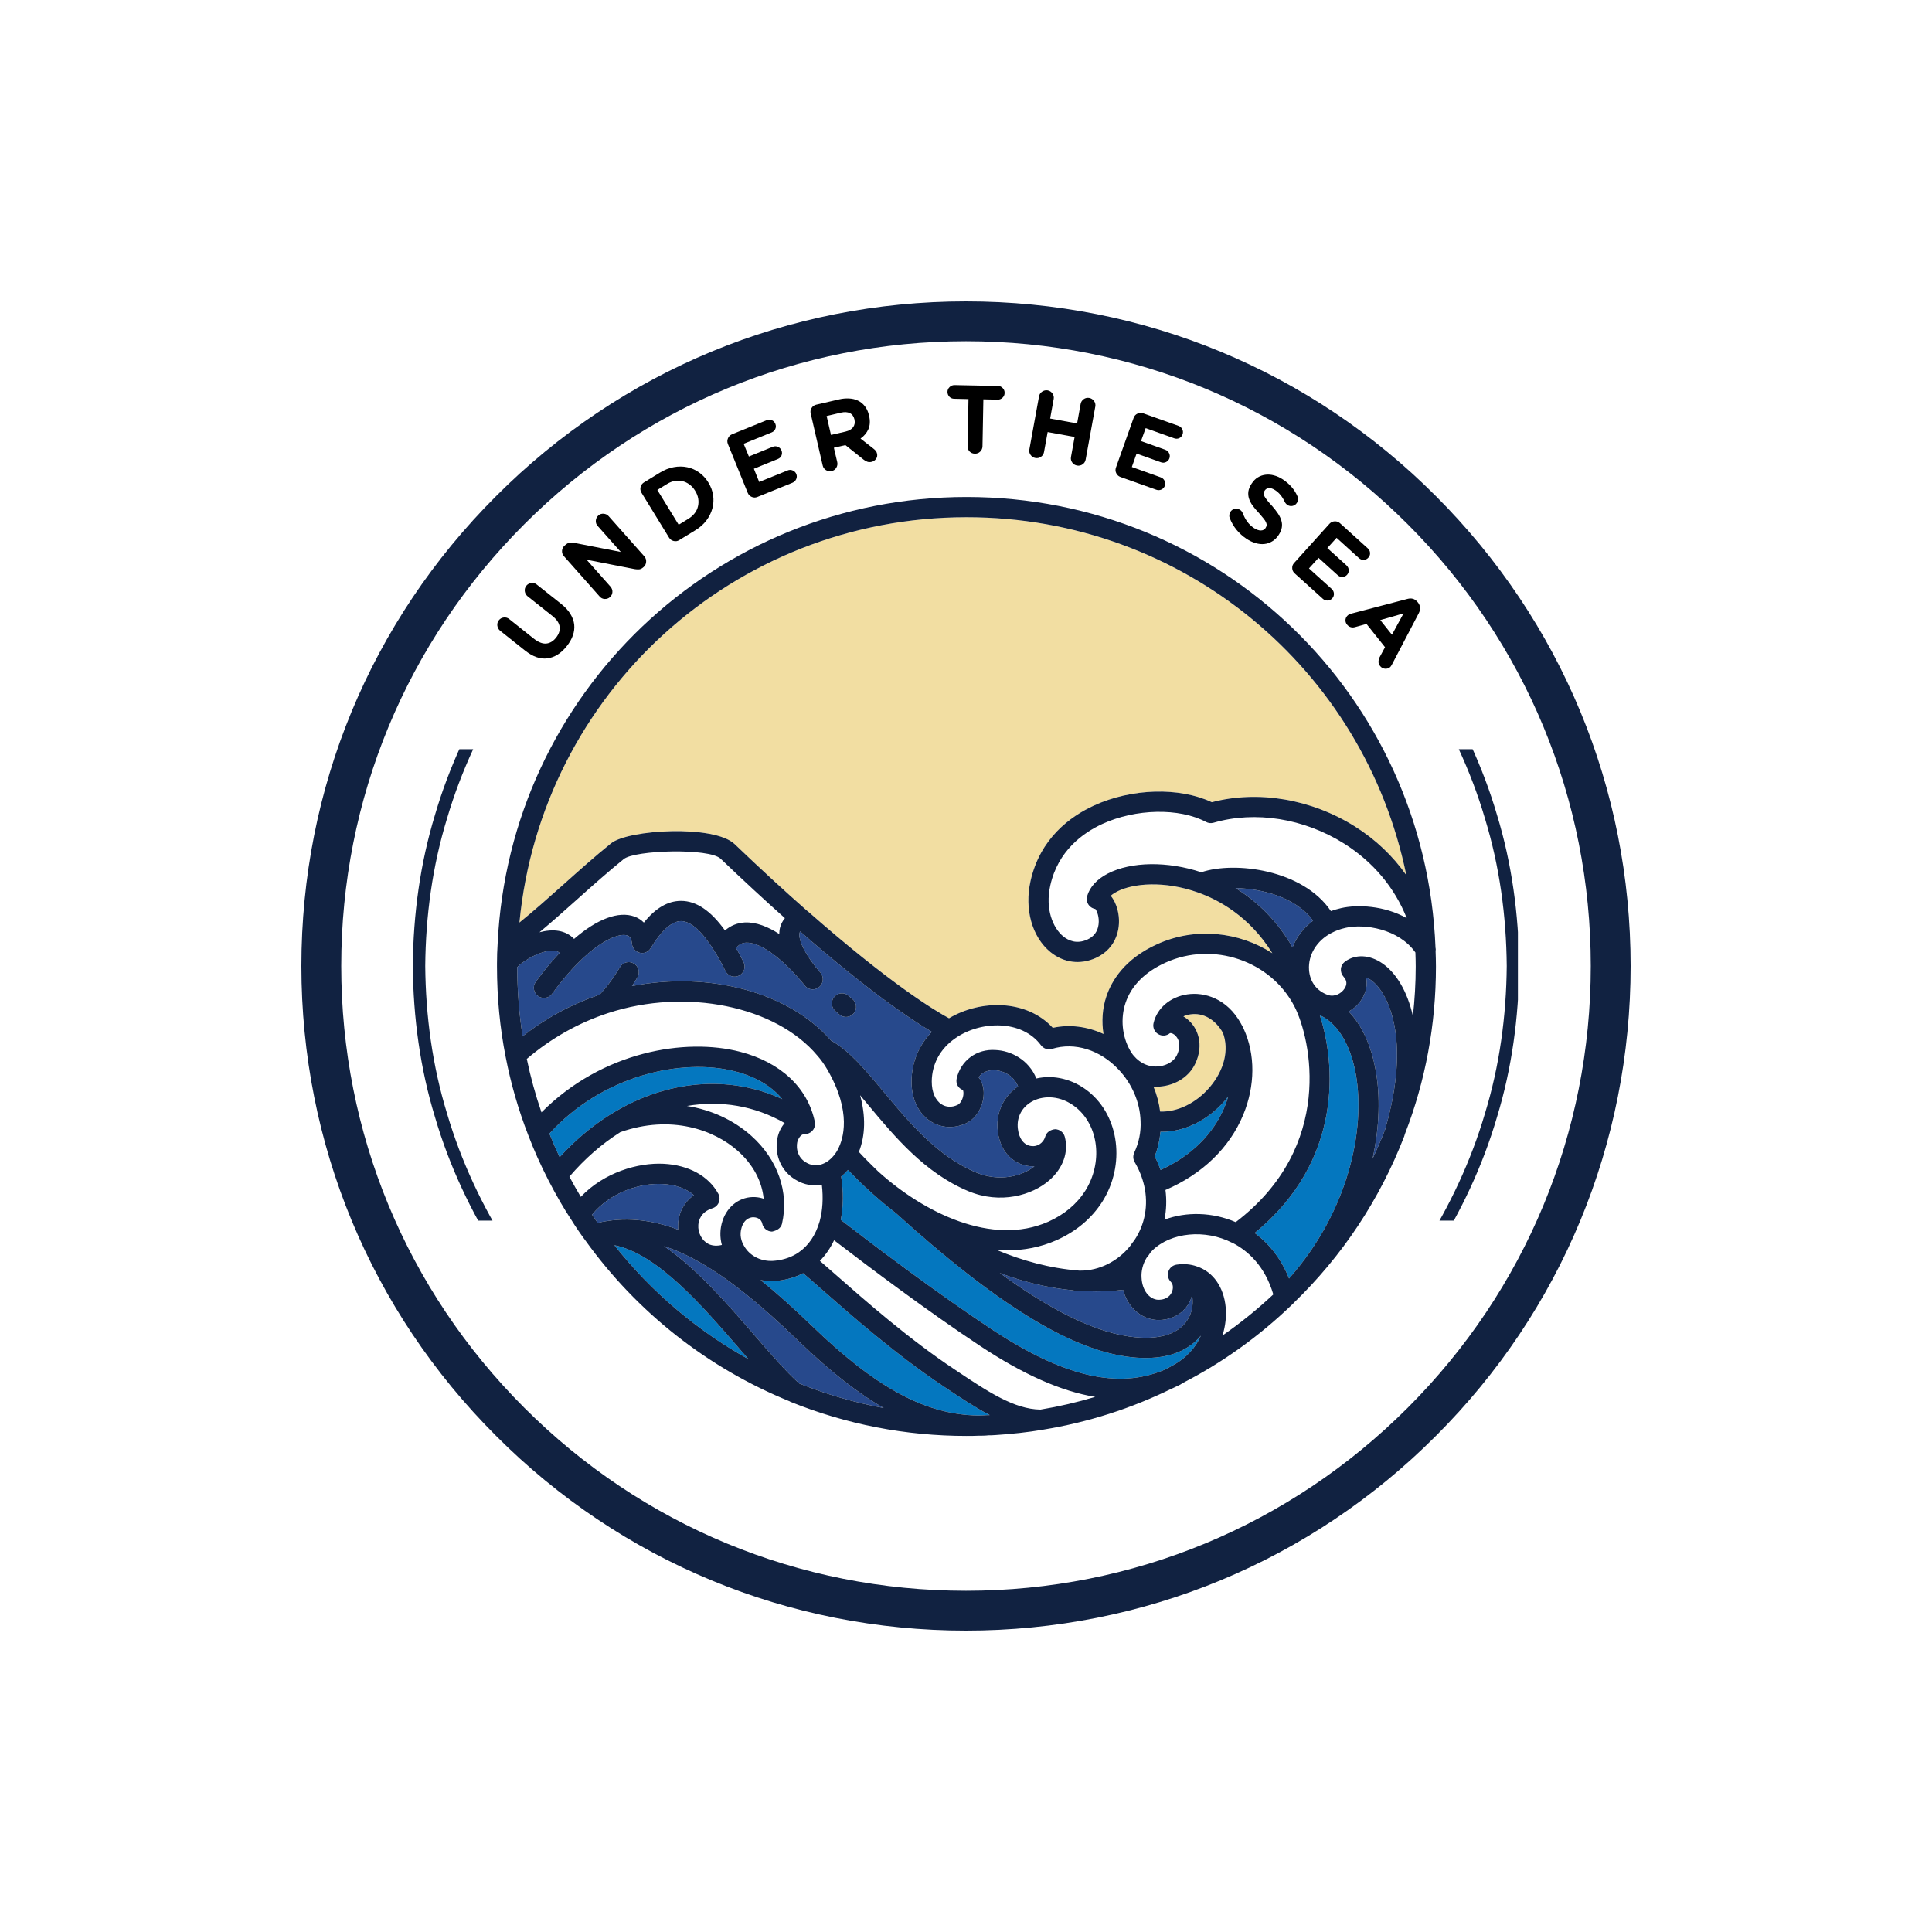 <svg xmlns="http://www.w3.org/2000/svg" xmlns:xlink="http://www.w3.org/1999/xlink" width="500" viewBox="0 0 375 375" height="500" preserveAspectRatio="xMidYMid meet"><defs><g></g><clipPath id="d3dcc223bd"><path d="M 58.5 58.5 L 316.5 58.5 L 316.5 316.5 L 58.5 316.5 Z M 58.5 58.5 " clip-rule="nonzero"></path></clipPath><clipPath id="47796700d6"><path d="M 187.5 316.5 C 153.059 316.5 120.629 303.094 96.293 278.707 C 71.906 254.371 58.5 221.941 58.5 187.5 C 58.5 153.059 71.906 120.629 96.293 96.293 C 120.629 71.906 153.059 58.5 187.5 58.5 C 221.941 58.5 254.371 71.906 278.707 96.293 C 303.094 120.68 316.5 153.059 316.5 187.5 C 316.5 221.941 303.094 254.371 278.707 278.707 C 254.371 303.094 221.941 316.5 187.5 316.5 Z M 187.5 66.234 C 155.121 66.234 124.648 78.867 101.758 101.758 C 78.867 124.648 66.234 155.121 66.234 187.5 C 66.234 219.879 78.867 250.352 101.758 273.242 C 124.648 296.133 155.121 308.766 187.5 308.766 C 219.879 308.766 250.352 296.133 273.242 273.242 C 296.133 250.352 308.766 219.879 308.766 187.5 C 308.766 155.121 296.133 124.648 273.242 101.758 C 250.352 78.867 219.879 66.234 187.5 66.234 Z M 187.5 66.234 " clip-rule="nonzero"></path></clipPath><clipPath id="66bed8e8c2"><path d="M 80.125 145.418 L 294.625 145.418 L 294.625 236.918 L 80.125 236.918 Z M 80.125 145.418 " clip-rule="nonzero"></path></clipPath><clipPath id="9be0fc3c63"><path d="M 96.465 96.465 L 278.715 96.465 L 278.715 278.715 L 96.465 278.715 Z M 96.465 96.465 " clip-rule="nonzero"></path></clipPath></defs><rect x="-37.5" width="450" fill="#ffffff" y="-37.5" height="450" fill-opacity="1"></rect><rect x="-37.5" width="450" fill="#ffffff" y="-37.5" height="450" fill-opacity="1"></rect><g clip-path="url(#d3dcc223bd)"><g clip-path="url(#47796700d6)"><path fill="#112241" d="M 58.5 58.5 L 316.5 58.5 L 316.5 316.5 L 58.5 316.5 Z M 58.5 58.5 " fill-opacity="1" fill-rule="nonzero"></path></g></g><g clip-path="url(#66bed8e8c2)"><path fill="#112241" d="M 288.227 216.129 C 285.504 225.395 281.348 234.191 276.191 242.289 C 271.934 248.879 267.09 255.074 261.648 260.707 C 260.945 261.477 260.16 262.168 259.41 262.895 C 258.652 263.605 257.914 264.344 257.137 265.039 L 254.777 267.09 L 253.602 268.117 L 252.375 269.09 L 249.934 271.043 C 249.105 271.676 248.25 272.273 247.414 272.891 C 245.758 274.16 243.996 275.277 242.27 276.449 C 242.02 276.617 241.758 276.793 241.484 276.977 C 241.203 277.145 240.914 277.32 240.605 277.504 C 240 277.867 239.344 278.258 238.645 278.676 C 237.266 279.543 235.637 280.355 233.875 281.293 C 233.434 281.523 232.988 281.77 232.52 281.996 C 232.047 282.215 231.57 282.438 231.078 282.664 C 230.102 283.117 229.086 283.586 228.039 284.07 C 225.895 284.906 223.656 285.914 221.219 286.695 C 211.586 290.188 199.562 292.348 187.5 292.398 C 175.434 292.348 163.414 290.188 153.781 286.695 C 151.34 285.914 149.102 284.906 146.957 284.07 C 145.91 283.586 144.898 283.117 143.918 282.664 C 143.43 282.438 142.949 282.215 142.477 281.996 C 142.008 281.773 141.566 281.523 141.121 281.293 C 139.363 280.359 137.73 279.543 136.352 278.676 C 135.652 278.258 135 277.867 134.391 277.504 C 134.086 277.32 133.793 277.145 133.512 276.977 C 133.238 276.793 132.977 276.617 132.73 276.449 C 126.176 272.156 120.02 267.277 114.422 261.797 C 108.52 255.898 103.355 249.293 98.809 242.289 C 93.648 234.191 89.492 225.395 86.77 216.129 C 83.934 206.891 82.621 197.195 82.539 187.5 C 82.621 177.801 83.934 168.105 86.77 158.867 C 89.492 149.602 93.648 140.809 98.805 132.707 C 103.062 126.117 107.906 119.922 113.348 114.289 C 114.051 113.52 114.836 112.828 115.586 112.102 C 116.344 111.391 117.082 110.652 117.859 109.957 L 120.219 107.906 L 121.398 106.879 L 122.621 105.906 L 125.062 103.953 C 125.891 103.32 126.746 102.723 127.582 102.105 C 129.238 100.836 131.004 99.719 132.727 98.547 C 132.977 98.379 133.238 98.203 133.512 98.02 C 133.793 97.852 134.086 97.676 134.391 97.492 C 134.996 97.129 135.652 96.738 136.352 96.32 C 137.73 95.453 139.359 94.641 141.121 93.703 C 141.566 93.477 142.008 93.227 142.477 93 C 142.949 92.781 143.43 92.559 143.918 92.332 C 144.895 91.879 145.91 91.41 146.957 90.926 C 149.102 90.09 151.34 89.082 153.777 88.301 C 163.414 84.809 175.434 82.648 187.5 82.598 C 199.562 82.648 211.586 84.809 221.215 88.301 C 223.656 89.082 225.895 90.09 228.039 90.926 C 229.086 91.41 230.098 91.879 231.078 92.332 C 231.566 92.559 232.047 92.781 232.52 93 C 232.988 93.223 233.43 93.477 233.875 93.703 C 235.633 94.637 237.266 95.453 238.645 96.32 C 239.344 96.738 239.996 97.129 240.605 97.492 C 240.91 97.676 241.203 97.852 241.484 98.02 C 241.758 98.203 242.02 98.379 242.266 98.547 C 248.82 102.84 254.977 107.719 260.574 113.199 C 266.477 119.098 271.641 125.703 276.188 132.707 C 281.348 140.805 285.504 149.602 288.227 158.867 C 291.062 168.105 292.375 177.801 292.457 187.5 C 292.375 197.195 291.062 206.891 288.227 216.129 Z M 294.871 187.426 L 294.867 187.418 C 294.781 177.52 293.449 167.613 290.562 158.164 C 287.789 148.691 283.543 139.699 278.246 131.438 L 275.699 127.609 C 275.699 127.609 274.961 126.582 273.859 125.039 C 272.797 123.461 271.172 121.52 269.617 119.523 C 267.941 117.629 266.34 115.672 264.988 114.336 C 263.676 112.965 262.801 112.055 262.801 112.055 C 262.801 112.055 262.582 111.828 262.184 111.445 C 261.785 111.062 261.219 110.512 260.535 109.855 C 259.207 108.5 257.273 106.867 255.383 105.191 C 254.41 104.383 253.41 103.609 252.484 102.867 C 252.023 102.5 251.574 102.141 251.148 101.805 C 250.707 101.484 250.293 101.188 249.906 100.91 C 248.371 99.797 247.344 99.059 247.344 99.059 C 247.344 99.059 247.121 98.879 246.758 98.645 C 246.402 98.406 245.926 98.086 245.449 97.766 C 244.496 97.129 243.539 96.488 243.539 96.488 C 243.285 96.316 243.02 96.137 242.742 95.949 C 242.453 95.773 242.156 95.594 241.844 95.406 C 241.223 95.031 240.551 94.629 239.84 94.203 C 238.43 93.312 236.762 92.477 234.961 91.516 C 234.508 91.281 234.051 91.023 233.574 90.797 C 233.094 90.57 232.602 90.34 232.102 90.109 C 231.102 89.645 230.062 89.164 228.992 88.668 C 226.797 87.805 224.508 86.777 222.008 85.973 C 212.152 82.391 199.844 80.172 187.5 80.125 C 175.152 80.172 162.844 82.391 152.984 85.973 C 150.488 86.777 148.199 87.805 146.004 88.668 C 144.934 89.164 143.898 89.645 142.895 90.109 C 142.395 90.344 141.902 90.57 141.422 90.797 C 140.941 91.023 140.488 91.281 140.035 91.516 C 138.234 92.477 136.566 93.312 135.156 94.203 C 134.445 94.629 133.773 95.031 133.152 95.406 C 132.84 95.594 132.543 95.777 132.254 95.949 C 131.977 96.137 131.711 96.316 131.453 96.488 C 131.453 96.488 130.5 97.129 129.547 97.766 C 129.07 98.086 128.594 98.406 128.238 98.645 C 127.875 98.879 127.652 99.059 127.652 99.059 C 127.652 99.059 126.629 99.797 125.09 100.91 C 124.703 101.188 124.289 101.484 123.848 101.805 C 123.422 102.141 122.977 102.5 122.512 102.867 C 121.586 103.609 120.586 104.383 119.617 105.191 C 117.723 106.867 115.793 108.5 114.461 109.855 C 113.777 110.512 113.211 111.062 112.812 111.445 C 112.414 111.828 112.195 112.055 112.195 112.055 C 112.195 112.055 111.32 112.965 110.008 114.336 C 108.656 115.672 107.055 117.629 105.379 119.523 C 103.824 121.52 102.199 123.461 101.137 125.039 C 100.031 126.582 99.297 127.609 99.297 127.609 L 96.75 131.438 C 91.453 139.699 87.207 148.691 84.434 158.164 C 81.547 167.613 80.215 177.52 80.129 187.418 L 80.125 187.426 L 80.125 187.57 L 80.129 187.578 C 80.215 197.477 81.547 207.387 84.434 216.832 C 87.207 226.305 91.453 235.301 96.75 243.559 L 99.297 247.387 C 99.297 247.387 100.035 248.414 101.137 249.961 C 102.199 251.535 103.824 253.477 105.379 255.473 C 107.055 257.367 108.656 259.324 110.008 260.66 C 111.32 262.027 112.195 262.941 112.195 262.941 C 112.195 262.941 112.414 263.168 112.812 263.551 C 113.211 263.934 113.777 264.484 114.461 265.141 C 115.793 266.496 117.723 268.129 119.617 269.805 C 120.586 270.613 121.586 271.387 122.512 272.129 C 122.977 272.496 123.422 272.855 123.848 273.191 C 124.289 273.512 124.703 273.809 125.09 274.086 C 126.629 275.199 127.652 275.938 127.652 275.938 C 127.652 275.938 127.875 276.117 128.238 276.352 C 128.594 276.59 129.07 276.91 129.547 277.23 C 130.5 277.867 131.457 278.508 131.457 278.508 C 131.711 278.68 131.977 278.859 132.254 279.047 C 132.543 279.223 132.84 279.402 133.152 279.59 C 133.773 279.965 134.445 280.367 135.156 280.793 C 136.566 281.684 138.234 282.52 140.035 283.48 C 140.488 283.715 140.945 283.973 141.422 284.199 C 141.902 284.426 142.395 284.656 142.895 284.887 C 143.898 285.352 144.934 285.832 146.004 286.328 C 148.199 287.191 150.488 288.219 152.988 289.023 C 162.844 292.605 175.152 294.82 187.5 294.871 C 199.844 294.82 212.152 292.605 222.012 289.023 C 224.508 288.219 226.797 287.191 228.992 286.328 C 230.062 285.832 231.102 285.352 232.102 284.887 C 232.602 284.652 233.094 284.426 233.574 284.199 C 234.055 283.973 234.508 283.715 234.961 283.48 C 236.762 282.52 238.43 281.684 239.84 280.793 C 240.551 280.367 241.223 279.965 241.844 279.59 C 242.156 279.402 242.453 279.219 242.742 279.047 C 243.02 278.859 243.285 278.68 243.543 278.508 C 243.543 278.508 244.496 277.867 245.449 277.23 C 245.926 276.91 246.402 276.59 246.758 276.352 C 247.121 276.117 247.344 275.938 247.344 275.938 C 247.344 275.938 248.371 275.199 249.906 274.086 C 250.293 273.809 250.707 273.512 251.148 273.191 C 251.574 272.855 252.023 272.496 252.484 272.129 C 253.41 271.387 254.41 270.613 255.383 269.805 C 257.273 268.129 259.207 266.496 260.535 265.141 C 261.219 264.484 261.785 263.934 262.184 263.551 C 262.582 263.168 262.801 262.941 262.801 262.941 C 262.801 262.941 263.676 262.027 264.988 260.66 C 266.34 259.324 267.941 257.367 269.617 255.473 C 271.172 253.477 272.797 251.535 273.859 249.961 C 274.965 248.414 275.699 247.387 275.699 247.387 L 278.246 243.559 C 283.543 235.301 287.789 226.305 290.562 216.832 C 293.449 207.383 294.781 197.477 294.867 187.578 L 294.871 187.57 L 294.871 187.426 " fill-opacity="1" fill-rule="nonzero"></path></g><path fill="#f2dea2" d="M 187.609 100.391 C 142.418 100.391 105.102 134.617 100.82 179.07 C 103.613 176.812 106.441 174.293 109.387 171.664 C 112.367 168.996 115.449 166.242 118.598 163.699 C 121.887 161.012 138.633 160.031 142.598 163.848 C 147.586 168.621 152.309 172.965 156.645 176.777 C 156.703 176.816 156.766 176.855 156.824 176.906 C 172.891 191.043 181.551 196.215 184.203 197.645 C 190.328 193.996 199.246 193.945 204.348 199.5 C 207.633 198.789 211.055 199.242 214.188 200.691 C 213.801 198.27 213.961 195.77 214.727 193.461 C 215.742 190.383 218.285 186.113 224.621 183.262 C 232.02 179.898 240.5 180.848 246.965 185.027 C 242.512 177.824 236.434 174.613 232.551 173.242 C 225.988 170.891 219.93 171.449 216.828 173.047 C 216.336 173.305 215.918 173.582 215.59 173.871 C 216.172 174.562 216.637 175.5 216.922 176.621 C 217.762 179.926 216.777 184.094 212.688 185.941 C 209.66 187.305 206.453 186.887 203.883 184.793 C 200.312 181.875 198.801 176.465 200.027 171 C 201.875 162.734 207.73 158.477 212.32 156.363 C 219.664 152.984 228.938 152.75 235.215 155.711 C 244.199 153.348 254.516 155.086 262.977 160.41 C 267.004 162.949 270.363 166.156 272.965 169.863 C 264.797 129.938 229.723 100.391 187.609 100.391 Z M 231.047 196.887 C 230.559 196.953 230.098 197.094 229.691 197.281 C 229.918 197.414 230.145 197.566 230.363 197.734 C 232.469 199.367 233.785 202.711 231.988 206.48 C 230.871 208.84 228.48 210.477 225.594 210.855 C 225.023 210.93 224.453 210.93 223.887 210.898 C 224.535 212.457 224.973 214.086 225.18 215.746 C 228.488 215.879 232.137 214.145 234.793 211.043 C 237.633 207.719 238.594 203.785 237.375 200.484 C 235.898 197.867 233.539 196.512 231.047 196.887 " fill-opacity="1" fill-rule="nonzero"></path><path fill="#ffffff" d="M 274.73 184.879 C 271.477 180.254 264.801 179.258 261.164 180.098 C 260.129 180.332 259.242 180.66 258.445 181.086 C 255.57 182.562 253.879 185.367 254.082 188.254 C 254.25 190.605 255.605 192.383 257.793 193.137 C 259.062 193.562 260.375 192.816 260.977 191.879 C 261.512 191.062 261.445 190.285 260.781 189.578 C 260.406 189.168 260.219 188.613 260.266 188.059 C 260.312 187.5 260.602 186.996 261.051 186.66 C 263.074 185.16 265.855 185.289 268.316 186.992 C 270.969 188.828 273.137 192.32 274.246 197.211 C 274.594 194.047 274.789 190.848 274.789 187.609 C 274.789 186.688 274.762 185.793 274.73 184.879 Z M 206.367 181.746 C 207.352 182.555 208.969 183.32 211.07 182.363 C 212.328 181.789 213.059 180.809 213.23 179.438 C 213.41 178.008 212.918 176.824 212.617 176.441 C 212.133 176.363 211.695 176.121 211.379 175.734 C 210.977 175.246 210.836 174.578 211.008 173.961 C 211.512 172.18 212.902 170.656 215.027 169.559 C 219.574 167.215 226.629 167.133 233.172 169.309 C 239.645 167.117 252.891 168.773 258.328 176.844 C 258.945 176.621 259.598 176.426 260.297 176.27 C 263.445 175.543 268.656 175.754 273.047 178.211 C 270.73 172.336 266.547 167.301 260.883 163.734 C 253.113 158.848 243.637 157.332 235.559 159.691 C 235.062 159.828 234.535 159.781 234.09 159.539 C 228.898 156.781 220.441 156.949 213.961 159.93 C 210.176 161.672 205.355 165.156 203.863 171.855 C 202.828 176.441 204.375 180.121 206.367 181.746 Z M 226.238 186.84 C 222.246 188.637 219.559 191.348 218.453 194.695 C 217.465 197.688 217.789 201.113 219.324 203.852 C 219.531 204.188 219.773 204.602 220.059 204.918 C 221.375 206.48 223.191 207.219 225.09 206.957 C 226.617 206.758 227.902 205.93 228.438 204.793 C 229.359 202.863 228.754 201.457 227.953 200.836 C 227.531 200.512 227.16 200.48 227.074 200.543 C 226.43 201.09 225.516 201.148 224.793 200.711 C 224.074 200.277 223.715 199.43 223.898 198.605 C 224.555 195.688 227.141 193.484 230.484 193 C 233.754 192.527 238.152 193.773 240.848 198.633 C 240.859 198.652 240.863 198.672 240.875 198.688 C 240.875 198.691 240.875 198.691 240.875 198.691 C 241.07 199.031 241.258 199.367 241.402 199.699 C 243.672 204.641 243.645 210.727 241.32 216.359 C 238.672 222.777 233.34 227.922 226.215 230.973 C 226.469 232.93 226.398 234.867 226.02 236.734 C 230.246 235.152 235.332 235.262 239.852 237.215 C 259.129 222.527 254.473 201.609 251.25 195.344 C 246.668 186.465 235.445 182.664 226.238 186.84 Z M 239.348 241.297 C 239.289 241.277 239.234 241.262 239.18 241.23 C 233.949 238.543 227.293 239.172 223.695 242.691 L 223.289 243.133 C 223.094 243.465 222.832 243.812 222.531 244.176 C 221.828 245.336 221.48 246.711 221.574 248.02 C 221.691 250.418 223.039 252.195 224.789 252.289 C 226.652 252.301 227.246 251.266 227.457 250.793 C 227.73 250.176 227.773 249.32 227.258 248.805 C 226.734 248.277 226.551 247.5 226.785 246.793 C 227.02 246.086 227.629 245.578 228.367 245.469 C 229.785 245.262 231.141 245.387 232.301 245.809 C 232.301 245.809 232.305 245.809 232.305 245.809 C 232.328 245.816 232.352 245.828 232.375 245.836 C 235.461 246.871 237.559 249.84 237.91 253.789 C 238.059 255.41 237.887 257.297 237.285 259.223 C 240.75 256.82 244.043 254.16 247.148 251.25 C 245.484 245.566 242.051 242.711 239.348 241.297 Z M 222.094 230.176 C 221.723 228.566 221.094 227.008 220.242 225.566 C 219.91 225 219.883 224.312 220.156 223.723 C 221.066 221.801 221.492 219.684 221.383 217.594 C 221.281 213.984 219.734 210.359 217.129 207.613 C 213.551 203.773 208.609 202.234 204.207 203.582 C 203.422 203.844 202.555 203.547 202.055 202.883 C 198.312 197.848 190.289 198.121 185.438 201.512 C 182.508 203.535 180.887 206.504 180.855 209.895 C 180.844 211.926 181.527 213.551 182.738 214.336 C 183.645 214.922 184.734 214.977 185.816 214.484 C 186.305 214.273 186.742 213.625 186.922 212.867 C 187.102 212.125 186.957 211.652 186.887 211.566 C 185.953 211.23 185.473 210.285 185.695 209.316 C 186.504 205.82 189.578 203.559 193.207 203.805 C 196.242 203.926 199.691 205.715 201.156 209.328 C 204.57 208.559 208.289 209.457 211.297 211.879 C 217.285 216.711 218.457 226.09 213.977 233.219 C 211.891 236.492 208.895 239.012 205.062 240.723 C 201.965 242.094 198.734 242.691 195.484 242.691 C 194.805 242.691 194.121 242.664 193.438 242.609 C 198.336 244.664 203.738 246.188 209.477 246.625 L 209.797 246.625 C 213.375 246.625 216.953 244.84 219.367 241.84 C 219.633 241.441 219.883 241.086 220.156 240.77 C 222.246 237.68 222.934 233.918 222.094 230.176 Z M 161.895 240.73 C 161.172 242.262 160.246 243.605 159.137 244.734 C 159.988 245.465 160.996 246.352 162.141 247.359 C 167.852 252.387 176.48 259.98 185.398 265.883 L 185.797 266.152 C 191.734 270.113 196.867 273.539 201.957 273.602 C 205.559 273.008 209.105 272.176 212.582 271.137 C 205.934 270.051 198.582 266.77 190.219 261.23 C 180.082 254.516 168.781 246.023 161.895 240.73 Z M 168.863 225.816 C 168.875 225.828 168.891 225.84 168.898 225.848 C 168.902 225.852 168.906 225.855 168.906 225.855 C 169.496 226.445 170.02 226.973 170.578 227.496 C 170.578 227.496 170.582 227.496 170.582 227.496 C 170.59 227.504 170.598 227.512 170.605 227.516 C 170.605 227.52 170.609 227.52 170.609 227.52 C 170.617 227.523 170.621 227.531 170.629 227.535 C 179.344 235.355 192.539 241.961 203.465 237.137 C 206.574 235.746 208.996 233.723 210.652 231.125 C 214.09 225.656 213.293 218.539 208.836 214.934 C 205.855 212.543 202.648 212.684 200.656 213.617 C 198.434 214.695 197.27 216.766 197.57 219.133 C 197.812 221.094 198.812 222.336 200.254 222.453 C 201.227 222.578 202.469 222 202.891 220.586 C 203.137 219.746 203.91 219.266 204.793 219.18 C 205.672 219.195 206.438 219.785 206.668 220.633 C 207.465 223.582 206.352 226.738 203.688 229.074 C 200.352 232.004 194.188 233.797 187.953 231.203 C 179.516 227.676 173.672 220.652 168.516 214.461 C 167.98 213.816 167.457 213.191 166.945 212.582 C 168.043 216.59 167.984 220.383 166.707 223.586 C 167.422 224.359 168.133 225.113 168.863 225.816 Z M 143.668 204.152 C 151.52 206.18 156.801 211.141 158.16 217.766 C 158.371 218.824 157.691 219.867 156.625 220.082 C 156.562 220.094 156.496 220.094 156.43 220.102 C 156.363 220.109 156.301 220.121 156.234 220.121 C 156.227 220.121 156.223 220.117 156.215 220.117 C 156.203 220.117 156.191 220.117 156.18 220.113 C 156.156 220.117 156.145 220.121 156.121 220.121 C 155.168 220.207 154.781 221.535 154.746 221.695 C 154.504 222.836 154.734 225.02 157.105 225.953 C 158.359 226.426 159.473 226.066 160.184 225.688 C 161.152 225.164 162.023 224.246 162.629 223.113 C 162.645 223.086 162.648 223.051 162.664 223.02 C 163.641 221.152 165.402 215.914 160.582 207.598 C 160.012 206.617 159.375 205.719 158.684 204.926 C 158.68 204.922 158.676 204.918 158.672 204.914 C 158.664 204.906 158.656 204.902 158.652 204.895 C 150.59 195.266 133.145 191.699 118.082 196.621 C 112.27 198.52 106.957 201.527 102.25 205.535 C 102.977 209.031 103.926 212.504 105.102 215.91 C 116.871 204.059 133.039 201.391 143.668 204.152 Z M 159.523 229.992 C 159.125 230.055 158.727 230.094 158.332 230.094 C 157.434 230.094 156.551 229.938 155.699 229.617 C 151.484 227.965 150.266 223.938 150.902 220.895 C 151.145 219.727 151.641 218.754 152.309 217.988 C 146.52 214.652 139.965 213.543 133.336 214.664 C 138.012 215.406 142.34 217.359 145.809 220.445 C 150.961 225.027 153.195 231.41 151.785 237.531 C 151.578 238.43 150.73 238.871 149.844 239.051 C 148.918 239.039 148.129 238.383 147.945 237.477 C 147.777 236.645 146.996 236.312 146.379 236.277 C 145.965 236.219 144.574 236.316 143.965 238.203 C 143.469 239.715 143.918 240.965 144.375 241.754 C 145.543 243.887 147.961 245.031 150.598 244.684 C 152.262 244.492 153.723 243.965 154.973 243.121 C 156.93 241.797 158.32 239.75 159.094 237.055 C 159.676 234.941 159.816 232.523 159.523 229.992 Z M 108.449 180.688 C 109.656 180.898 110.66 181.438 111.426 182.246 C 115.883 178.375 120.062 176.793 123.145 177.906 C 123.852 178.16 124.465 178.559 124.973 179.074 C 127.234 176.266 129.598 174.883 132.133 174.863 L 132.191 174.863 C 135.145 174.863 137.949 176.746 140.719 180.605 C 141.797 179.672 143.086 179.137 144.535 179.055 C 146.777 178.941 149.102 179.898 151.25 181.289 C 151.266 180.832 151.309 180.387 151.43 179.965 C 151.578 179.434 151.855 178.812 152.348 178.215 C 148.441 174.734 144.27 170.883 139.879 166.684 C 137.672 164.559 123.207 165.004 121.07 166.746 C 117.996 169.234 114.949 171.953 112 174.59 C 109.512 176.812 107.105 178.961 104.711 180.953 C 106.008 180.613 107.297 180.484 108.449 180.688 Z M 148.227 232.672 C 147.902 229.273 146.172 226.023 143.195 223.379 C 138.652 219.336 130.289 216.277 120.402 219.75 C 116.781 222.039 113.465 224.945 110.52 228.387 C 111.277 229.812 112.008 231.105 112.73 232.309 C 117.234 227.566 123.812 225.641 128.797 225.887 C 133.668 226.137 137.539 228.254 139.426 231.711 C 139.703 232.223 139.738 232.84 139.52 233.383 C 139.301 233.93 138.848 234.344 138.289 234.52 C 136.047 235.23 135.609 236.848 135.543 237.742 C 135.43 239.289 136.234 240.797 137.496 241.445 C 137.527 241.461 137.559 241.477 137.586 241.492 C 138.309 241.82 139.168 241.871 140.113 241.645 C 139.703 240.133 139.727 238.527 140.23 236.984 C 141.199 234.008 143.762 232.188 146.602 232.355 C 147.168 232.387 147.715 232.496 148.227 232.672 " fill-opacity="1" fill-rule="nonzero"></path><path fill="#27498c" d="M 266.082 190.219 C 265.871 190.074 265.543 189.867 265.16 189.723 C 265.457 191.145 265.164 192.652 264.266 194.023 C 263.629 195.008 262.766 195.789 261.785 196.328 C 264.336 198.98 266.145 202.895 267.02 207.762 C 267.914 212.672 267.789 218.613 266.426 224.887 C 267.297 223.035 268.117 221.148 268.859 219.223 C 268.871 219.168 268.879 219.117 268.895 219.066 C 274.012 201.344 269.289 192.445 266.082 190.219 Z M 239.809 172.383 C 243.559 174.68 247.664 178.281 250.879 183.883 C 251.66 181.867 253.031 180.07 254.859 178.715 C 251.594 174.18 244.984 172.469 239.809 172.383 Z M 231.051 252.375 C 229.961 254.871 227.496 256.305 224.594 256.211 C 221.414 256.035 218.871 253.684 217.984 250.359 C 216.215 250.566 214.484 250.668 212.785 250.668 C 211.758 250.668 210.738 250.629 209.719 250.559 L 209.363 250.559 C 209.359 250.559 209.352 250.555 209.348 250.555 C 209.305 250.555 209.258 250.555 209.219 250.555 C 209.211 250.555 209.211 250.551 209.207 250.551 C 208.926 250.547 208.621 250.531 208.355 250.48 C 208.324 250.477 208.305 250.461 208.273 250.453 C 203.242 249.973 198.469 248.75 194.059 247.086 C 202.438 253.215 211.32 258.289 219.148 259.41 C 225.043 260.273 229.211 258.91 230.84 255.562 C 231.512 254.195 231.621 252.684 231.379 251.406 C 231.293 251.734 231.191 252.055 231.051 252.375 Z M 200.785 226.387 C 200.504 226.402 200.219 226.391 199.926 226.363 C 197.395 226.152 194.246 224.258 193.672 219.617 C 193.23 216.082 194.715 212.852 197.598 210.867 C 196.836 208.871 194.812 207.797 193.051 207.727 C 192.449 207.676 190.836 207.766 189.965 209.121 C 190.551 209.863 190.895 210.848 190.934 211.98 C 191.008 214.211 189.824 217.02 187.414 218.074 C 185.125 219.109 182.629 218.949 180.594 217.629 C 178.242 216.098 176.902 213.262 176.93 209.859 C 176.961 206.176 178.352 202.867 180.863 200.273 C 177.012 198.02 168.824 192.598 155.312 180.797 C 155.246 180.895 155.223 180.98 155.207 181.039 C 154.949 181.941 155.594 184.207 158.254 187.617 C 158.531 187.922 158.895 188.363 159.262 188.805 C 159.949 189.645 159.836 190.895 159 191.582 C 158.633 191.887 158.188 192.039 157.746 192.039 C 157.188 192.039 156.633 191.797 156.25 191.328 L 156.227 191.301 C 155.895 190.898 155.57 190.5 155.238 190.133 C 155.234 190.129 155.23 190.125 155.227 190.117 C 155.227 190.117 155.223 190.113 155.223 190.109 C 151.277 185.562 147.289 182.812 144.758 182.973 C 144 183.02 143.398 183.359 142.879 184.016 C 143.379 184.895 143.867 185.801 144.332 186.75 C 144.809 187.727 144.406 188.898 143.43 189.375 C 142.465 189.848 141.277 189.445 140.805 188.469 C 140.094 187.016 139.34 185.656 138.555 184.426 C 136.238 180.734 134.039 178.789 132.188 178.789 L 132.168 178.789 C 130.395 178.805 128.367 180.617 126.301 184.031 C 125.863 184.762 125.02 185.133 124.176 184.93 C 123.352 184.73 122.738 184.031 122.664 183.184 C 122.551 181.867 121.98 181.664 121.793 181.59 C 120.309 181.047 116.719 182.41 112.379 186.727 C 110.66 188.406 108.91 190.477 107.172 192.883 C 106.785 193.414 106.184 193.695 105.578 193.695 C 105.176 193.695 104.777 193.578 104.426 193.324 C 103.547 192.691 103.348 191.461 103.984 190.582 C 105.523 188.461 107.07 186.586 108.609 184.973 C 108.379 184.723 108.102 184.613 107.77 184.555 C 105.664 184.199 101.879 186.164 100.395 187.734 C 100.402 192.297 100.758 196.781 101.441 201.129 C 105.965 197.594 110.973 194.887 116.383 193.059 C 118.605 190.73 120.305 187.766 120.32 187.738 C 120.855 186.793 122.055 186.465 122.996 187 C 123.941 187.539 124.27 188.734 123.734 189.676 C 123.703 189.742 123.309 190.418 122.668 191.391 C 137.594 188.473 153.09 192.543 161.316 201.977 C 164.812 203.883 167.934 207.621 171.535 211.945 C 176.402 217.793 181.918 224.426 189.465 227.582 C 193.938 229.441 198.297 228.344 200.785 226.387 Z M 165.758 196.625 C 165.371 197.125 164.789 197.387 164.207 197.387 C 163.781 197.387 163.363 197.254 163.004 196.977 C 162.375 196.488 162.027 196.141 162.027 196.141 C 161.273 195.371 161.277 194.129 162.043 193.363 C 162.809 192.609 164.043 192.609 164.797 193.355 C 164.84 193.391 165.051 193.598 165.406 193.871 C 166.262 194.535 166.422 195.77 165.758 196.625 Z M 135.75 244.965 C 133.387 243.621 131.105 242.594 128.895 241.879 C 135.25 246.23 141.211 253.113 146.418 259.133 C 149.582 262.793 152.566 266.234 155.129 268.531 C 160.457 270.668 165.938 272.254 171.531 273.297 C 166.332 270.305 160.891 266 154.867 260.176 C 147.352 252.922 141.273 248.086 135.75 244.965 Z M 131.621 237.461 C 131.789 235.184 132.891 233.258 134.676 231.977 C 133.246 230.707 131.133 229.938 128.602 229.816 C 124.25 229.586 118.523 231.375 114.918 235.762 C 115.273 236.305 115.633 236.836 116.004 237.355 C 121 236.18 126.16 236.613 131.629 238.676 C 131.602 238.273 131.598 237.871 131.621 237.461 " fill-opacity="1" fill-rule="nonzero"></path><path fill="#0477bf" d="M 263.16 208.457 C 262.133 202.77 259.617 198.629 256.266 197.094 C 256.23 197.082 256.199 197.07 256.172 197.055 C 259.211 206.316 260.805 225.223 243.527 239.324 C 246.48 241.488 248.758 244.512 250.203 248.16 C 261.793 235.07 265.086 219.098 263.16 208.457 Z M 225.527 219.684 C 225.434 219.684 225.34 219.668 225.246 219.668 C 225.105 221.293 224.738 222.914 224.121 224.457 C 224.57 225.309 224.945 226.188 225.27 227.09 C 231.137 224.422 235.512 220.141 237.691 214.859 C 237.965 214.191 238.191 213.516 238.391 212.836 C 238.191 213.094 237.992 213.348 237.777 213.594 C 234.477 217.453 229.887 219.684 225.527 219.684 Z M 222.379 263.586 C 221.223 263.59 219.961 263.5 218.586 263.301 C 207.289 261.68 193.129 252.871 174.027 235.586 C 173.965 235.535 173.922 235.5 173.871 235.453 C 171.902 233.938 169.961 232.285 167.934 230.395 C 167.926 230.387 167.918 230.379 167.91 230.371 C 167.344 229.844 166.809 229.312 166.277 228.781 C 166.203 228.719 166.137 228.648 166.066 228.574 C 165.574 228.094 165.082 227.594 164.598 227.082 C 164.184 227.547 163.746 227.984 163.266 228.355 C 163.73 231.297 163.707 234.164 163.191 236.773 C 169.879 241.934 181.789 250.934 192.391 257.953 C 206.301 267.18 216.953 269.699 225.918 265.914 C 225.941 265.902 226.066 265.84 226.18 265.793 C 226.531 265.617 226.887 265.438 227.242 265.242 C 227.324 265.188 227.414 265.145 227.504 265.094 C 227.516 265.09 227.52 265.09 227.527 265.082 C 230.398 263.547 232.145 261.406 233.098 259.242 C 231.426 261.277 228.242 263.586 222.379 263.586 Z M 183.223 269.152 C 174.09 263.105 164.988 255.094 159.543 250.309 C 158.074 249.012 156.84 247.926 155.891 247.129 C 154.426 247.891 152.816 248.379 151.074 248.582 C 150.598 248.645 150.129 248.672 149.664 248.672 C 148.973 248.672 148.297 248.586 147.637 248.461 C 150.711 250.941 154 253.883 157.598 257.355 C 170.062 269.406 179.703 274.609 189.836 274.746 L 189.848 274.746 C 190.523 274.738 191.152 274.707 191.738 274.672 L 191.738 274.68 C 191.879 274.676 192.004 274.672 192.117 274.672 C 189.305 273.211 186.5 271.34 183.617 269.418 Z M 151.84 213.344 C 149.809 210.84 146.695 208.988 142.688 207.953 C 132.453 205.312 116.965 208.668 106.637 220.035 C 107.238 221.547 107.902 223.074 108.625 224.605 C 111.59 221.355 114.875 218.578 118.438 216.34 C 118.461 216.324 118.484 216.316 118.508 216.305 C 118.512 216.305 118.512 216.301 118.516 216.301 C 118.531 216.293 118.543 216.285 118.559 216.277 C 118.566 216.273 118.57 216.266 118.574 216.262 C 118.582 216.254 118.594 216.254 118.602 216.25 C 129.379 209.539 141.605 208.594 151.84 213.344 Z M 119.25 241.695 C 126.43 250.758 135.27 258.262 145.285 263.816 C 144.68 263.125 144.07 262.426 143.453 261.707 C 136.27 253.406 127.602 243.367 119.25 241.695 " fill-opacity="1" fill-rule="nonzero"></path><g clip-path="url(#9be0fc3c63)"><path fill="#112140" d="M 278.715 187.609 C 278.715 186.594 278.684 185.602 278.648 184.59 C 278.664 184.5 278.68 184.41 278.68 184.312 C 278.68 184.195 278.656 184.074 278.633 183.961 C 276.691 134.895 236.711 96.465 187.609 96.465 C 138.875 96.465 98.891 134.559 96.59 183.156 C 96.504 184.422 96.465 185.723 96.465 186.98 L 96.465 187.609 C 96.465 193.621 97.035 199.52 98.148 205.141 C 99.137 210.277 100.609 215.387 102.52 220.305 C 103.609 223.18 104.922 226.113 106.422 229.035 C 106.426 229.043 106.43 229.051 106.434 229.059 C 107.992 232.07 109.402 234.516 110.855 236.707 C 111.707 238.09 112.648 239.473 113.602 240.746 C 123.668 254.746 137.398 265.555 153.297 272.008 L 153.297 272.004 C 153.312 272.008 153.332 272.02 153.348 272.027 L 153.336 272.055 C 164.25 276.473 175.785 278.715 187.609 278.715 C 188.395 278.715 189.133 278.715 189.809 278.676 C 190.527 278.676 191.289 278.668 191.809 278.598 C 191.84 278.598 191.871 278.598 191.898 278.594 C 192.281 278.594 192.691 278.59 193.078 278.551 L 193.078 278.555 C 196.488 278.336 199.547 277.992 202.418 277.508 C 202.438 277.504 202.453 277.5 202.477 277.496 C 202.488 277.492 202.5 277.492 202.512 277.488 C 211.184 276.074 219.578 273.391 227.461 269.516 C 227.574 269.473 227.801 269.387 227.906 269.32 C 227.91 269.316 227.91 269.316 227.914 269.316 L 228.887 268.855 C 229.043 268.773 229.293 268.652 229.566 268.445 C 237.254 264.496 244.363 259.406 250.703 253.309 L 250.695 253.305 C 250.852 253.191 251.008 253.062 251.043 252.965 C 260.566 243.762 267.809 232.844 272.574 220.523 L 272.57 220.52 C 272.621 220.395 272.66 220.262 272.688 220.121 C 276.68 209.832 278.715 198.898 278.715 187.609 Z M 230.363 197.734 C 230.145 197.566 229.918 197.414 229.691 197.281 C 230.098 197.094 230.559 196.953 231.047 196.887 C 233.539 196.512 235.898 197.867 237.375 200.484 C 238.594 203.785 237.633 207.719 234.793 211.043 C 232.137 214.145 228.488 215.879 225.18 215.746 C 224.973 214.086 224.535 212.457 223.887 210.898 C 224.453 210.93 225.023 210.93 225.594 210.855 C 228.48 210.477 230.871 208.84 231.988 206.48 C 233.785 202.711 232.469 199.367 230.363 197.734 Z M 225.246 219.668 C 225.34 219.668 225.434 219.684 225.527 219.684 C 229.887 219.684 234.477 217.453 237.777 213.594 C 237.992 213.348 238.191 213.094 238.391 212.836 C 238.191 213.516 237.965 214.191 237.691 214.859 C 235.512 220.141 231.137 224.422 225.27 227.09 C 224.945 226.188 224.57 225.309 224.121 224.457 C 224.738 222.914 225.105 221.293 225.246 219.668 Z M 226.215 230.973 C 233.34 227.922 238.672 222.777 241.32 216.359 C 243.645 210.727 243.672 204.641 241.402 199.699 C 241.258 199.367 241.07 199.031 240.875 198.691 C 240.875 198.691 240.875 198.691 240.875 198.688 C 240.863 198.672 240.859 198.652 240.848 198.633 C 238.152 193.773 233.754 192.527 230.484 193 C 227.141 193.484 224.555 195.688 223.898 198.605 C 223.715 199.43 224.074 200.277 224.793 200.711 C 225.516 201.148 226.43 201.09 227.074 200.543 C 227.16 200.48 227.531 200.512 227.953 200.836 C 228.754 201.457 229.359 202.863 228.438 204.793 C 227.902 205.93 226.617 206.758 225.09 206.957 C 223.191 207.219 221.375 206.48 220.059 204.918 C 219.773 204.602 219.531 204.188 219.324 203.852 C 217.789 201.113 217.465 197.688 218.453 194.695 C 219.559 191.348 222.246 188.637 226.238 186.84 C 235.445 182.664 246.668 186.465 251.25 195.344 C 254.473 201.609 259.129 222.527 239.852 237.215 C 235.332 235.262 230.246 235.152 226.02 236.734 C 226.398 234.867 226.469 232.93 226.215 230.973 Z M 220.156 240.77 C 219.883 241.086 219.633 241.441 219.367 241.84 C 216.953 244.84 213.375 246.625 209.797 246.625 L 209.477 246.625 C 203.738 246.188 198.336 244.664 193.438 242.609 C 194.121 242.664 194.805 242.691 195.484 242.691 C 198.734 242.691 201.965 242.094 205.062 240.723 C 208.895 239.012 211.891 236.492 213.977 233.219 C 218.457 226.09 217.285 216.711 211.297 211.879 C 208.289 209.457 204.57 208.559 201.156 209.328 C 199.691 205.715 196.242 203.926 193.207 203.805 C 189.578 203.559 186.504 205.82 185.695 209.316 C 185.473 210.285 185.953 211.23 186.887 211.566 C 186.957 211.652 187.102 212.125 186.922 212.867 C 186.742 213.625 186.305 214.273 185.816 214.484 C 184.734 214.977 183.645 214.922 182.738 214.336 C 181.527 213.551 180.844 211.926 180.855 209.895 C 180.887 206.504 182.508 203.535 185.438 201.512 C 190.289 198.121 198.312 197.848 202.055 202.883 C 202.555 203.547 203.422 203.844 204.207 203.582 C 208.609 202.234 213.551 203.773 217.129 207.613 C 219.734 210.359 221.281 213.984 221.383 217.594 C 221.492 219.684 221.066 221.801 220.156 223.723 C 219.883 224.312 219.91 225 220.242 225.566 C 221.094 227.008 221.723 228.566 222.094 230.176 C 222.934 233.918 222.246 237.68 220.156 240.77 Z M 224.594 256.211 C 227.496 256.305 229.961 254.871 231.051 252.375 C 231.191 252.055 231.293 251.734 231.379 251.406 C 231.621 252.684 231.512 254.195 230.84 255.562 C 229.211 258.91 225.043 260.273 219.148 259.41 C 211.32 258.289 202.438 253.215 194.059 247.086 C 198.469 248.75 203.242 249.973 208.273 250.453 C 208.305 250.461 208.324 250.477 208.355 250.48 C 208.621 250.531 208.926 250.547 209.207 250.551 C 209.211 250.551 209.211 250.555 209.219 250.555 C 209.258 250.555 209.305 250.555 209.348 250.555 C 209.352 250.555 209.359 250.559 209.363 250.559 L 209.719 250.559 C 210.738 250.629 211.758 250.668 212.785 250.668 C 214.484 250.668 216.215 250.566 217.984 250.359 C 218.871 253.684 221.414 256.035 224.594 256.211 Z M 166.945 212.582 C 167.457 213.191 167.98 213.816 168.516 214.461 C 173.672 220.652 179.516 227.676 187.953 231.203 C 194.188 233.797 200.352 232.004 203.688 229.074 C 206.352 226.738 207.465 223.582 206.668 220.633 C 206.438 219.785 205.672 219.195 204.793 219.18 C 203.91 219.266 203.137 219.746 202.891 220.586 C 202.469 222 201.227 222.578 200.254 222.453 C 198.812 222.336 197.812 221.094 197.57 219.133 C 197.27 216.766 198.434 214.695 200.656 213.617 C 202.648 212.684 205.855 212.543 208.836 214.934 C 213.293 218.539 214.09 225.656 210.652 231.125 C 208.996 233.723 206.574 235.746 203.465 237.137 C 192.539 241.961 179.344 235.355 170.629 227.535 C 170.621 227.531 170.617 227.523 170.609 227.52 C 170.609 227.52 170.605 227.52 170.605 227.516 C 170.598 227.512 170.59 227.504 170.582 227.496 C 170.582 227.496 170.578 227.496 170.578 227.496 C 170.02 226.973 169.496 226.445 168.906 225.855 C 168.906 225.855 168.902 225.852 168.898 225.848 C 168.891 225.84 168.875 225.828 168.863 225.816 C 168.133 225.113 167.422 224.359 166.707 223.586 C 167.984 220.383 168.043 216.59 166.945 212.582 Z M 250.879 183.883 C 247.664 178.281 243.559 174.68 239.809 172.383 C 244.984 172.469 251.594 174.18 254.859 178.715 C 253.031 180.07 251.66 181.867 250.879 183.883 Z M 233.172 169.309 C 226.629 167.133 219.574 167.215 215.027 169.559 C 212.902 170.656 211.512 172.18 211.008 173.961 C 210.836 174.578 210.977 175.246 211.379 175.734 C 211.695 176.121 212.133 176.363 212.617 176.441 C 212.918 176.824 213.41 178.008 213.23 179.438 C 213.059 180.809 212.328 181.789 211.07 182.363 C 208.969 183.32 207.352 182.555 206.367 181.746 C 204.375 180.121 202.828 176.441 203.863 171.855 C 205.355 165.156 210.176 161.672 213.961 159.93 C 220.441 156.949 228.898 156.781 234.09 159.539 C 234.535 159.781 235.062 159.828 235.559 159.691 C 243.637 157.332 253.113 158.848 260.883 163.734 C 266.547 167.301 270.73 172.336 273.047 178.211 C 268.656 175.754 263.445 175.543 260.297 176.27 C 259.598 176.426 258.945 176.621 258.328 176.844 C 252.891 168.773 239.645 167.117 233.172 169.309 Z M 187.609 100.391 C 229.723 100.391 264.797 129.938 272.965 169.863 C 270.363 166.156 267.004 162.949 262.977 160.41 C 254.516 155.086 244.199 153.348 235.215 155.711 C 228.938 152.75 219.664 152.984 212.32 156.363 C 207.73 158.477 201.875 162.734 200.027 171 C 198.801 176.465 200.312 181.875 203.883 184.793 C 206.453 186.887 209.66 187.305 212.688 185.941 C 216.777 184.094 217.762 179.926 216.922 176.621 C 216.637 175.5 216.172 174.562 215.59 173.871 C 215.918 173.582 216.336 173.305 216.828 173.047 C 219.93 171.449 225.988 170.891 232.551 173.242 C 236.434 174.613 242.512 177.824 246.965 185.027 C 240.5 180.848 232.02 179.898 224.621 183.262 C 218.285 186.113 215.742 190.383 214.727 193.461 C 213.961 195.77 213.801 198.27 214.188 200.691 C 211.055 199.242 207.633 198.789 204.348 199.5 C 199.246 193.945 190.328 193.996 184.203 197.645 C 181.551 196.215 172.891 191.043 156.824 176.906 C 156.766 176.855 156.703 176.816 156.645 176.777 C 152.309 172.965 147.586 168.621 142.598 163.848 C 138.633 160.031 121.887 161.012 118.598 163.699 C 115.449 166.242 112.367 168.996 109.387 171.664 C 106.441 174.293 103.613 176.812 100.82 179.07 C 105.102 134.617 142.418 100.391 187.609 100.391 Z M 152.348 178.215 C 151.855 178.812 151.578 179.434 151.43 179.965 C 151.309 180.387 151.266 180.832 151.25 181.289 C 149.102 179.898 146.777 178.941 144.535 179.055 C 143.086 179.137 141.797 179.672 140.719 180.605 C 137.949 176.746 135.145 174.863 132.191 174.863 L 132.133 174.863 C 129.598 174.883 127.234 176.266 124.973 179.074 C 124.465 178.559 123.852 178.16 123.145 177.906 C 120.062 176.793 115.883 178.375 111.426 182.246 C 110.66 181.438 109.656 180.898 108.449 180.688 C 107.297 180.484 106.008 180.613 104.711 180.953 C 107.105 178.961 109.512 176.812 112 174.59 C 114.949 171.953 117.996 169.234 121.07 166.746 C 123.207 165.004 137.672 164.559 139.879 166.684 C 144.27 170.883 148.441 174.734 152.348 178.215 Z M 100.395 187.734 C 101.879 186.164 105.664 184.199 107.77 184.555 C 108.102 184.613 108.379 184.723 108.609 184.973 C 107.07 186.586 105.523 188.461 103.984 190.582 C 103.348 191.461 103.547 192.691 104.426 193.324 C 104.777 193.578 105.176 193.695 105.578 193.695 C 106.184 193.695 106.785 193.414 107.172 192.883 C 108.91 190.477 110.66 188.406 112.379 186.727 C 116.719 182.41 120.309 181.047 121.793 181.59 C 121.98 181.664 122.551 181.867 122.664 183.184 C 122.738 184.031 123.352 184.73 124.176 184.93 C 125.02 185.133 125.863 184.762 126.301 184.031 C 128.367 180.617 130.395 178.805 132.168 178.789 L 132.188 178.789 C 134.039 178.789 136.238 180.734 138.555 184.426 C 139.34 185.656 140.094 187.016 140.805 188.469 C 141.277 189.445 142.465 189.848 143.43 189.375 C 144.406 188.898 144.809 187.727 144.332 186.75 C 143.867 185.801 143.379 184.895 142.879 184.016 C 143.398 183.359 144 183.02 144.758 182.973 C 147.289 182.812 151.277 185.562 155.223 190.109 C 155.223 190.113 155.227 190.117 155.227 190.117 C 155.23 190.125 155.234 190.129 155.238 190.133 C 155.57 190.5 155.895 190.898 156.227 191.301 L 156.25 191.328 C 156.633 191.797 157.188 192.039 157.746 192.039 C 158.188 192.039 158.633 191.887 159 191.582 C 159.836 190.895 159.949 189.645 159.262 188.805 C 158.895 188.363 158.531 187.922 158.254 187.617 C 155.594 184.207 154.949 181.941 155.207 181.039 C 155.223 180.98 155.246 180.895 155.312 180.797 C 168.824 192.598 177.012 198.02 180.863 200.273 C 178.352 202.867 176.961 206.176 176.93 209.859 C 176.902 213.262 178.242 216.098 180.594 217.629 C 182.629 218.949 185.125 219.109 187.414 218.074 C 189.824 217.02 191.008 214.211 190.934 211.98 C 190.895 210.848 190.551 209.863 189.965 209.121 C 190.836 207.766 192.449 207.676 193.051 207.727 C 194.812 207.797 196.836 208.871 197.598 210.867 C 194.715 212.852 193.23 216.082 193.672 219.617 C 194.246 224.258 197.395 226.152 199.926 226.363 C 200.219 226.391 200.504 226.402 200.785 226.387 C 198.297 228.344 193.938 229.441 189.465 227.582 C 181.918 224.426 176.402 217.793 171.535 211.945 C 167.934 207.621 164.812 203.883 161.316 201.977 C 153.09 192.543 137.594 188.473 122.668 191.391 C 123.309 190.418 123.703 189.742 123.734 189.676 C 124.27 188.734 123.941 187.539 122.996 187 C 122.055 186.465 120.855 186.793 120.32 187.738 C 120.305 187.766 118.605 190.73 116.383 193.059 C 110.973 194.887 105.965 197.594 101.441 201.129 C 100.758 196.781 100.402 192.297 100.395 187.734 Z M 105.102 215.91 C 103.926 212.504 102.977 209.031 102.25 205.535 C 106.957 201.527 112.27 198.52 118.082 196.621 C 133.145 191.699 150.59 195.266 158.652 204.895 C 158.656 204.902 158.664 204.906 158.672 204.914 C 158.676 204.918 158.68 204.922 158.684 204.926 C 159.375 205.719 160.012 206.617 160.582 207.598 C 165.402 215.914 163.641 221.152 162.664 223.02 C 162.648 223.051 162.645 223.086 162.629 223.113 C 162.023 224.246 161.152 225.164 160.184 225.688 C 159.473 226.066 158.359 226.426 157.105 225.953 C 154.734 225.02 154.504 222.836 154.746 221.695 C 154.781 221.535 155.168 220.207 156.121 220.121 C 156.145 220.121 156.156 220.117 156.18 220.113 C 156.191 220.117 156.203 220.117 156.215 220.117 C 156.223 220.117 156.227 220.121 156.234 220.121 C 156.301 220.121 156.363 220.109 156.43 220.102 C 156.496 220.094 156.562 220.094 156.625 220.082 C 157.691 219.867 158.371 218.824 158.16 217.766 C 156.801 211.141 151.52 206.18 143.668 204.152 C 133.039 201.391 116.871 204.059 105.102 215.91 Z M 145.809 220.445 C 142.34 217.359 138.012 215.406 133.336 214.664 C 139.965 213.543 146.52 214.652 152.309 217.988 C 151.641 218.754 151.145 219.727 150.902 220.895 C 150.266 223.938 151.484 227.965 155.699 229.617 C 156.551 229.938 157.434 230.094 158.332 230.094 C 158.727 230.094 159.125 230.055 159.523 229.992 C 159.816 232.523 159.676 234.941 159.094 237.055 C 158.32 239.75 156.93 241.797 154.973 243.121 C 153.723 243.965 152.262 244.492 150.598 244.684 C 147.961 245.031 145.543 243.887 144.375 241.754 C 143.918 240.965 143.469 239.715 143.965 238.203 C 144.574 236.316 145.965 236.219 146.379 236.277 C 146.996 236.312 147.777 236.645 147.945 237.477 C 148.129 238.383 148.918 239.039 149.844 239.051 C 150.73 238.871 151.578 238.43 151.785 237.531 C 153.195 231.41 150.961 225.027 145.809 220.445 Z M 106.637 220.035 C 116.965 208.668 132.453 205.312 142.688 207.953 C 146.695 208.988 149.809 210.84 151.84 213.344 C 141.605 208.594 129.379 209.539 118.602 216.25 C 118.594 216.254 118.582 216.254 118.574 216.262 C 118.57 216.266 118.566 216.273 118.559 216.277 C 118.543 216.285 118.531 216.293 118.516 216.301 C 118.512 216.301 118.512 216.305 118.508 216.305 C 118.484 216.316 118.461 216.324 118.438 216.34 C 114.875 218.578 111.59 221.355 108.625 224.605 C 107.902 223.074 107.238 221.547 106.637 220.035 Z M 112.73 232.309 C 112.008 231.105 111.277 229.812 110.52 228.387 C 113.465 224.945 116.781 222.039 120.402 219.75 C 130.289 216.277 138.652 219.336 143.195 223.379 C 146.172 226.023 147.902 229.273 148.227 232.672 C 147.715 232.496 147.168 232.387 146.602 232.355 C 143.762 232.188 141.199 234.008 140.23 236.984 C 139.727 238.527 139.703 240.133 140.113 241.645 C 139.168 241.871 138.309 241.82 137.586 241.492 C 137.559 241.477 137.527 241.461 137.496 241.445 C 136.234 240.797 135.43 239.289 135.543 237.742 C 135.609 236.848 136.047 235.23 138.289 234.52 C 138.848 234.344 139.301 233.93 139.52 233.383 C 139.738 232.84 139.703 232.223 139.426 231.711 C 137.539 228.254 133.668 226.137 128.797 225.887 C 123.812 225.641 117.234 227.566 112.73 232.309 Z M 114.918 235.762 C 118.523 231.375 124.25 229.586 128.602 229.816 C 131.133 229.938 133.246 230.707 134.676 231.977 C 132.891 233.258 131.789 235.184 131.621 237.461 C 131.598 237.871 131.602 238.273 131.629 238.676 C 126.16 236.613 121 236.18 116.004 237.355 C 115.633 236.836 115.273 236.305 114.918 235.762 Z M 119.25 241.695 C 127.602 243.367 136.27 253.406 143.453 261.707 C 144.07 262.426 144.68 263.125 145.285 263.816 C 135.27 258.262 126.43 250.758 119.25 241.695 Z M 155.129 268.531 C 152.566 266.234 149.582 262.793 146.418 259.133 C 141.211 253.113 135.25 246.23 128.895 241.879 C 131.105 242.594 133.387 243.621 135.75 244.965 C 141.273 248.086 147.352 252.922 154.867 260.176 C 160.891 266 166.332 270.305 171.531 273.297 C 165.938 272.254 160.457 270.668 155.129 268.531 Z M 191.738 274.68 L 191.738 274.672 C 191.152 274.707 190.523 274.738 189.848 274.746 L 189.836 274.746 C 179.703 274.609 170.062 269.406 157.598 257.355 C 154 253.883 150.711 250.941 147.637 248.461 C 148.297 248.586 148.973 248.672 149.664 248.672 C 150.129 248.672 150.598 248.645 151.074 248.582 C 152.816 248.379 154.426 247.891 155.891 247.129 C 156.84 247.926 158.074 249.012 159.543 250.309 C 164.988 255.094 174.09 263.105 183.223 269.152 L 183.617 269.418 C 186.5 271.34 189.305 273.211 192.117 274.672 C 192.004 274.672 191.879 274.676 191.738 274.68 Z M 201.957 273.602 C 196.867 273.539 191.734 270.113 185.797 266.152 L 185.398 265.883 C 176.48 259.98 167.852 252.387 162.141 247.359 C 160.996 246.352 159.988 245.465 159.137 244.734 C 160.246 243.605 161.172 242.262 161.895 240.73 C 168.781 246.023 180.082 254.516 190.219 261.23 C 198.582 266.77 205.934 270.051 212.582 271.137 C 209.105 272.176 205.559 273.008 201.957 273.602 Z M 227.527 265.082 C 227.52 265.09 227.516 265.09 227.504 265.094 C 227.488 265.102 227.473 265.113 227.457 265.121 C 227.387 265.164 227.312 265.199 227.242 265.242 C 226.887 265.438 226.531 265.617 226.18 265.793 C 226.066 265.84 225.941 265.902 225.918 265.914 C 216.953 269.699 206.301 267.18 192.391 257.953 C 181.789 250.934 169.879 241.934 163.191 236.773 C 163.707 234.164 163.73 231.297 163.266 228.355 C 163.746 227.984 164.184 227.547 164.598 227.082 C 165.082 227.594 165.574 228.094 166.066 228.574 C 166.137 228.648 166.203 228.719 166.277 228.781 C 166.809 229.312 167.344 229.844 167.91 230.371 C 167.918 230.379 167.926 230.387 167.934 230.395 C 169.961 232.285 171.902 233.938 173.871 235.453 C 173.922 235.5 173.965 235.535 174.027 235.586 C 193.129 252.871 207.289 261.68 218.586 263.301 C 219.961 263.5 221.223 263.59 222.379 263.586 C 228.242 263.586 231.426 261.277 233.098 259.242 C 232.145 261.406 230.398 263.547 227.527 265.082 Z M 237.285 259.223 C 237.887 257.297 238.059 255.41 237.91 253.789 C 237.559 249.84 235.461 246.871 232.375 245.836 C 232.352 245.828 232.328 245.816 232.305 245.809 C 232.305 245.809 232.301 245.809 232.301 245.809 C 231.141 245.387 229.785 245.262 228.367 245.469 C 227.629 245.578 227.02 246.086 226.785 246.793 C 226.551 247.5 226.734 248.277 227.258 248.805 C 227.773 249.32 227.73 250.176 227.457 250.793 C 227.246 251.266 226.652 252.301 224.789 252.289 C 223.039 252.195 221.691 250.418 221.574 248.02 C 221.48 246.711 221.828 245.336 222.531 244.176 C 222.832 243.812 223.094 243.465 223.289 243.133 L 223.695 242.691 C 227.293 239.172 233.949 238.543 239.18 241.23 C 239.234 241.262 239.289 241.277 239.348 241.297 C 242.051 242.711 245.484 245.566 247.148 251.25 C 244.043 254.16 240.75 256.82 237.285 259.223 Z M 250.203 248.16 C 248.758 244.512 246.48 241.488 243.527 239.324 C 260.805 225.223 259.211 206.316 256.172 197.055 C 256.199 197.07 256.23 197.082 256.266 197.094 C 259.617 198.629 262.133 202.77 263.16 208.457 C 265.086 219.098 261.793 235.07 250.203 248.16 Z M 268.895 219.066 C 268.879 219.117 268.871 219.168 268.859 219.223 C 268.117 221.148 267.297 223.035 266.426 224.887 C 267.789 218.613 267.914 212.672 267.02 207.762 C 266.145 202.895 264.336 198.98 261.785 196.328 C 262.766 195.789 263.629 195.008 264.266 194.023 C 265.164 192.652 265.457 191.145 265.16 189.723 C 265.543 189.867 265.871 190.074 266.082 190.219 C 269.289 192.445 274.012 201.344 268.895 219.066 Z M 268.316 186.992 C 265.855 185.289 263.074 185.16 261.051 186.66 C 260.602 186.996 260.312 187.5 260.266 188.059 C 260.219 188.613 260.406 189.168 260.781 189.578 C 261.445 190.285 261.512 191.062 260.977 191.879 C 260.375 192.816 259.062 193.562 257.793 193.137 C 255.605 192.383 254.25 190.605 254.082 188.254 C 253.879 185.367 255.57 182.562 258.445 181.086 C 259.242 180.66 260.129 180.332 261.164 180.098 C 264.801 179.258 271.477 180.254 274.73 184.879 C 274.762 185.793 274.789 186.688 274.789 187.609 C 274.789 190.848 274.594 194.047 274.246 197.211 C 273.137 192.32 270.969 188.828 268.316 186.992 Z M 163.004 196.977 C 163.363 197.254 163.781 197.387 164.207 197.387 C 164.789 197.387 165.371 197.125 165.758 196.625 C 166.422 195.77 166.262 194.535 165.406 193.871 C 165.051 193.598 164.84 193.391 164.797 193.355 C 164.043 192.609 162.809 192.609 162.043 193.363 C 161.277 194.129 161.273 195.371 162.027 196.141 C 162.027 196.141 162.375 196.488 163.004 196.977 " fill-opacity="1" fill-rule="nonzero"></path></g><g fill="#000000" fill-opacity="1"><g transform="translate(105.439, 130.836)"><g><path d="M -8.609 -10.453 C -8.359 -10.766 -8.035 -10.941 -7.641 -10.984 C -7.242 -11.023 -6.895 -10.922 -6.594 -10.672 L -1.828 -6.875 C -0.961 -6.188 -0.164 -5.867 0.562 -5.922 C 1.289 -5.984 1.938 -6.367 2.5 -7.078 C 3.051 -7.773 3.281 -8.477 3.188 -9.188 C 3.094 -9.906 2.629 -10.598 1.797 -11.266 L -3.047 -15.109 C -3.348 -15.359 -3.523 -15.68 -3.578 -16.078 C -3.629 -16.473 -3.531 -16.828 -3.281 -17.141 C -3.031 -17.453 -2.703 -17.629 -2.297 -17.672 C -1.898 -17.723 -1.551 -17.625 -1.25 -17.375 L 3.516 -13.594 C 4.285 -12.977 4.875 -12.332 5.281 -11.656 C 5.695 -10.977 5.941 -10.289 6.016 -9.594 C 6.086 -8.895 6 -8.191 5.75 -7.484 C 5.5 -6.773 5.098 -6.078 4.547 -5.391 C 3.453 -4.016 2.207 -3.234 0.812 -3.047 C -0.57 -2.859 -2.023 -3.367 -3.547 -4.578 L -8.375 -8.422 C -8.676 -8.672 -8.852 -8.992 -8.906 -9.391 C -8.957 -9.785 -8.859 -10.141 -8.609 -10.453 Z M -8.609 -10.453 "></path></g></g></g><g fill="#000000" fill-opacity="1"><g transform="translate(116.072, 117.806)"><g><path d="M 0.312 -2.031 L -6.609 -9.844 C -6.879 -10.145 -7.004 -10.492 -6.984 -10.891 C -6.961 -11.285 -6.805 -11.613 -6.516 -11.875 L -6.281 -12.078 C -6.02 -12.305 -5.754 -12.438 -5.484 -12.469 C -5.211 -12.508 -4.922 -12.5 -4.609 -12.438 L 4.422 -10.672 L -0.078 -15.734 C -0.336 -16.023 -0.453 -16.363 -0.422 -16.75 C -0.398 -17.145 -0.238 -17.477 0.062 -17.75 C 0.352 -18.008 0.691 -18.125 1.078 -18.094 C 1.473 -18.07 1.801 -17.914 2.062 -17.625 L 9 -9.812 C 9.258 -9.508 9.375 -9.156 9.344 -8.75 C 9.32 -8.352 9.164 -8.023 8.875 -7.766 L 8.797 -7.703 C 8.535 -7.461 8.27 -7.328 8 -7.297 C 7.727 -7.273 7.43 -7.289 7.109 -7.344 L -2.219 -9.172 L 2.438 -3.922 C 2.695 -3.617 2.816 -3.273 2.797 -2.891 C 2.773 -2.504 2.617 -2.176 2.328 -1.906 C 2.023 -1.645 1.676 -1.523 1.281 -1.547 C 0.895 -1.566 0.57 -1.727 0.312 -2.031 Z M 0.312 -2.031 "></path></g></g></g><g fill="#000000" fill-opacity="1"><g transform="translate(129.275, 106.412)"><g><path d="M -4.766 -10.781 C -4.973 -11.125 -5.031 -11.488 -4.938 -11.875 C -4.844 -12.258 -4.629 -12.555 -4.297 -12.766 L -1.156 -14.688 C -0.27 -15.227 0.617 -15.578 1.516 -15.734 C 2.41 -15.898 3.273 -15.895 4.109 -15.719 C 4.941 -15.551 5.711 -15.211 6.422 -14.703 C 7.129 -14.203 7.723 -13.562 8.203 -12.781 L 8.219 -12.75 C 8.707 -11.957 9.016 -11.133 9.141 -10.281 C 9.266 -9.426 9.219 -8.582 9 -7.75 C 8.781 -6.926 8.395 -6.145 7.844 -5.406 C 7.301 -4.676 6.586 -4.039 5.703 -3.5 L 2.562 -1.578 C 2.227 -1.367 1.867 -1.312 1.484 -1.406 C 1.098 -1.5 0.801 -1.711 0.594 -2.047 Z M 4.344 -5.719 C 4.844 -6.031 5.25 -6.391 5.562 -6.797 C 5.883 -7.211 6.098 -7.66 6.203 -8.141 C 6.316 -8.617 6.332 -9.113 6.25 -9.625 C 6.164 -10.145 5.969 -10.648 5.656 -11.141 L 5.641 -11.172 C 5.336 -11.672 4.973 -12.07 4.547 -12.375 C 4.129 -12.688 3.68 -12.898 3.203 -13.016 C 2.734 -13.129 2.238 -13.145 1.719 -13.062 C 1.207 -12.977 0.703 -12.781 0.203 -12.469 L -1.688 -11.312 L 2.453 -4.562 Z M 4.344 -5.719 "></path></g></g></g><g fill="#000000" fill-opacity="1"><g transform="translate(144.218, 97.596)"><g><path d="M 0.922 -1.922 L -2.938 -11.422 C -3.082 -11.785 -3.078 -12.148 -2.922 -12.516 C -2.766 -12.879 -2.504 -13.141 -2.141 -13.297 L 4.594 -16.031 C 4.938 -16.164 5.27 -16.164 5.594 -16.031 C 5.914 -15.895 6.145 -15.656 6.281 -15.312 C 6.414 -14.977 6.41 -14.648 6.266 -14.328 C 6.129 -14.016 5.891 -13.789 5.547 -13.656 L 0.125 -11.453 L 1.141 -8.984 L 5.781 -10.875 C 6.125 -11.008 6.457 -11.004 6.781 -10.859 C 7.102 -10.723 7.332 -10.488 7.469 -10.156 C 7.602 -9.82 7.602 -9.492 7.469 -9.172 C 7.332 -8.859 7.094 -8.633 6.75 -8.5 L 2.109 -6.609 L 3.141 -4.047 L 8.656 -6.281 C 8.988 -6.426 9.316 -6.426 9.641 -6.281 C 9.973 -6.145 10.207 -5.914 10.344 -5.594 C 10.477 -5.258 10.473 -4.93 10.328 -4.609 C 10.191 -4.285 9.957 -4.051 9.625 -3.906 L 2.797 -1.141 C 2.43 -0.984 2.066 -0.984 1.703 -1.141 C 1.336 -1.297 1.078 -1.555 0.922 -1.922 Z M 0.922 -1.922 "></path></g></g></g><g fill="#000000" fill-opacity="1"><g transform="translate(158.448, 92.003)"><g><path d="M -1.094 -11.75 C -1.188 -12.133 -1.125 -12.492 -0.906 -12.828 C -0.695 -13.16 -0.398 -13.367 -0.016 -13.453 L 4.438 -14.484 C 5.113 -14.641 5.766 -14.695 6.391 -14.656 C 7.016 -14.625 7.582 -14.484 8.094 -14.234 C 8.602 -13.992 9.039 -13.641 9.406 -13.172 C 9.781 -12.703 10.051 -12.109 10.219 -11.391 L 10.234 -11.344 C 10.473 -10.32 10.43 -9.441 10.109 -8.703 C 9.785 -7.973 9.273 -7.363 8.578 -6.875 L 11.062 -4.938 C 11.238 -4.801 11.391 -4.66 11.516 -4.516 C 11.648 -4.367 11.738 -4.188 11.781 -3.969 C 11.875 -3.582 11.812 -3.238 11.594 -2.938 C 11.375 -2.633 11.094 -2.441 10.75 -2.359 C 10.438 -2.285 10.156 -2.289 9.906 -2.375 C 9.656 -2.469 9.414 -2.602 9.188 -2.781 L 5.641 -5.609 L 3.406 -5.094 L 4.062 -2.297 C 4.145 -1.91 4.082 -1.547 3.875 -1.203 C 3.664 -0.867 3.363 -0.656 2.969 -0.562 C 2.582 -0.477 2.219 -0.539 1.875 -0.75 C 1.531 -0.969 1.316 -1.27 1.234 -1.656 Z M 2 -11.25 L 2.844 -7.578 L 5.688 -8.234 C 6.375 -8.398 6.863 -8.688 7.156 -9.094 C 7.445 -9.508 7.531 -9.992 7.406 -10.547 L 7.406 -10.578 C 7.258 -11.191 6.957 -11.602 6.5 -11.812 C 6.051 -12.031 5.477 -12.062 4.781 -11.906 Z M 2 -11.25 "></path></g></g></g><g fill="#000000" fill-opacity="1"><g transform="translate(174.591, 88.722)"><g></g></g></g><g fill="#000000" fill-opacity="1"><g transform="translate(183.152, 87.84)"><g><path d="M 0.75 -11.781 C 0.758 -12.145 0.895 -12.453 1.156 -12.703 C 1.426 -12.961 1.742 -13.094 2.109 -13.094 L 10.547 -12.922 C 10.91 -12.922 11.219 -12.785 11.469 -12.516 C 11.727 -12.254 11.852 -11.941 11.844 -11.578 C 11.844 -11.211 11.707 -10.898 11.438 -10.641 C 11.176 -10.391 10.863 -10.266 10.5 -10.266 L 7.719 -10.328 L 7.547 -1.188 C 7.535 -0.789 7.383 -0.453 7.094 -0.172 C 6.812 0.098 6.473 0.227 6.078 0.219 C 5.672 0.219 5.328 0.078 5.047 -0.203 C 4.773 -0.492 4.645 -0.836 4.656 -1.234 L 4.828 -10.375 L 2.062 -10.438 C 1.695 -10.438 1.383 -10.566 1.125 -10.828 C 0.875 -11.098 0.75 -11.414 0.75 -11.781 Z M 0.75 -11.781 "></path></g></g></g><g fill="#000000" fill-opacity="1"><g transform="translate(198.019, 88.257)"><g><path d="M 1.781 -1.031 L 3.656 -11.328 C 3.727 -11.711 3.926 -12.016 4.25 -12.234 C 4.582 -12.461 4.941 -12.547 5.328 -12.484 C 5.723 -12.41 6.035 -12.207 6.266 -11.875 C 6.492 -11.551 6.57 -11.195 6.5 -10.812 L 5.812 -7.016 L 11.047 -6.062 L 11.734 -9.859 C 11.805 -10.242 12.004 -10.551 12.328 -10.781 C 12.648 -11.008 13.008 -11.086 13.406 -11.016 C 13.801 -10.941 14.113 -10.738 14.344 -10.406 C 14.57 -10.082 14.648 -9.727 14.578 -9.344 L 12.703 0.953 C 12.629 1.348 12.43 1.656 12.109 1.875 C 11.785 2.102 11.426 2.18 11.031 2.109 C 10.633 2.035 10.32 1.836 10.094 1.516 C 9.863 1.191 9.785 0.832 9.859 0.438 L 10.562 -3.438 L 5.328 -4.391 L 4.625 -0.516 C 4.551 -0.117 4.352 0.188 4.031 0.406 C 3.707 0.633 3.348 0.711 2.953 0.641 C 2.566 0.578 2.254 0.379 2.016 0.047 C 1.785 -0.273 1.707 -0.633 1.781 -1.031 Z M 1.781 -1.031 "></path></g></g></g><g fill="#000000" fill-opacity="1"><g transform="translate(214.641, 91.57)"><g><path d="M 1.969 -0.828 L 5.406 -10.484 C 5.539 -10.848 5.785 -11.113 6.141 -11.281 C 6.504 -11.457 6.875 -11.477 7.25 -11.344 L 14.109 -8.906 C 14.453 -8.781 14.695 -8.555 14.844 -8.234 C 15 -7.922 15.016 -7.594 14.891 -7.25 C 14.766 -6.906 14.547 -6.66 14.234 -6.516 C 13.922 -6.379 13.594 -6.375 13.25 -6.5 L 7.734 -8.469 L 6.828 -5.953 L 11.547 -4.266 C 11.891 -4.141 12.133 -3.914 12.281 -3.594 C 12.438 -3.281 12.457 -2.953 12.344 -2.609 C 12.219 -2.273 11.992 -2.031 11.672 -1.875 C 11.359 -1.727 11.031 -1.719 10.688 -1.844 L 5.969 -3.531 L 5.047 -0.922 L 10.641 1.078 C 10.984 1.203 11.234 1.422 11.391 1.734 C 11.547 2.055 11.566 2.383 11.453 2.719 C 11.328 3.062 11.102 3.305 10.781 3.453 C 10.457 3.598 10.125 3.609 9.781 3.484 L 2.844 1.016 C 2.469 0.879 2.191 0.629 2.016 0.266 C 1.848 -0.086 1.832 -0.453 1.969 -0.828 Z M 1.969 -0.828 "></path></g></g></g><g fill="#000000" fill-opacity="1"><g transform="translate(229.119, 97.138)"><g></g></g></g><g fill="#000000" fill-opacity="1"><g transform="translate(236.826, 100.978)"><g><path d="M 3.875 -2.016 C 4.031 -1.91 4.145 -1.801 4.219 -1.688 C 4.289 -1.57 4.352 -1.461 4.406 -1.359 C 4.625 -0.766 4.906 -0.227 5.25 0.25 C 5.594 0.727 6.023 1.145 6.547 1.5 C 7.055 1.832 7.508 1.992 7.906 1.984 C 8.301 1.984 8.609 1.82 8.828 1.5 L 8.844 1.453 C 8.945 1.297 9.008 1.141 9.031 0.984 C 9.051 0.836 9.016 0.656 8.922 0.438 C 8.836 0.219 8.68 -0.031 8.453 -0.312 C 8.234 -0.594 7.93 -0.953 7.547 -1.391 C 7.086 -1.867 6.688 -2.336 6.344 -2.797 C 6 -3.266 5.754 -3.727 5.609 -4.188 C 5.461 -4.645 5.422 -5.113 5.484 -5.594 C 5.555 -6.07 5.77 -6.582 6.125 -7.125 L 6.156 -7.156 C 6.477 -7.656 6.863 -8.039 7.312 -8.312 C 7.77 -8.594 8.266 -8.766 8.797 -8.828 C 9.328 -8.898 9.879 -8.859 10.453 -8.703 C 11.035 -8.555 11.609 -8.297 12.172 -7.922 C 13.492 -7.047 14.438 -5.961 15 -4.672 C 15.082 -4.492 15.125 -4.289 15.125 -4.062 C 15.133 -3.832 15.055 -3.598 14.891 -3.359 C 14.691 -3.047 14.41 -2.852 14.047 -2.781 C 13.691 -2.707 13.359 -2.773 13.047 -2.984 C 12.828 -3.141 12.66 -3.332 12.547 -3.562 C 12.078 -4.57 11.469 -5.32 10.719 -5.812 C 10.25 -6.125 9.836 -6.266 9.484 -6.234 C 9.129 -6.211 8.863 -6.066 8.688 -5.797 L 8.656 -5.766 C 8.539 -5.578 8.473 -5.395 8.453 -5.219 C 8.441 -5.051 8.492 -4.859 8.609 -4.641 C 8.723 -4.43 8.898 -4.172 9.141 -3.859 C 9.379 -3.555 9.695 -3.191 10.094 -2.766 C 10.539 -2.254 10.922 -1.766 11.234 -1.297 C 11.547 -0.828 11.766 -0.367 11.891 0.078 C 12.023 0.535 12.051 0.984 11.969 1.422 C 11.895 1.867 11.703 2.332 11.391 2.812 L 11.359 2.859 C 11.004 3.398 10.586 3.812 10.109 4.094 C 9.641 4.383 9.133 4.555 8.594 4.609 C 8.051 4.672 7.484 4.613 6.891 4.438 C 6.297 4.27 5.703 3.988 5.109 3.594 C 4.391 3.113 3.75 2.535 3.188 1.859 C 2.633 1.18 2.191 0.414 1.859 -0.438 C 1.785 -0.625 1.758 -0.82 1.781 -1.031 C 1.801 -1.25 1.875 -1.453 2 -1.641 C 2.207 -1.953 2.488 -2.145 2.844 -2.219 C 3.207 -2.289 3.551 -2.223 3.875 -2.016 Z M 3.875 -2.016 "></path></g></g></g><g fill="#000000" fill-opacity="1"><g transform="translate(249.054, 109.265)"><g><path d="M 2.141 0 L 9 -7.609 C 9.27 -7.898 9.602 -8.055 10 -8.078 C 10.395 -8.098 10.738 -7.977 11.031 -7.719 L 16.438 -2.828 C 16.707 -2.586 16.852 -2.289 16.875 -1.938 C 16.895 -1.594 16.781 -1.285 16.531 -1.016 C 16.289 -0.742 15.992 -0.602 15.641 -0.594 C 15.297 -0.582 14.988 -0.695 14.719 -0.938 L 10.375 -4.875 L 8.578 -2.891 L 12.297 0.469 C 12.566 0.719 12.711 1.02 12.734 1.375 C 12.754 1.727 12.645 2.039 12.406 2.312 C 12.164 2.57 11.867 2.707 11.516 2.719 C 11.172 2.738 10.863 2.625 10.594 2.375 L 6.875 -0.984 L 5.016 1.062 L 9.438 5.062 C 9.695 5.301 9.836 5.598 9.859 5.953 C 9.879 6.305 9.77 6.613 9.531 6.875 C 9.289 7.145 8.992 7.285 8.641 7.297 C 8.285 7.316 7.977 7.207 7.719 6.969 L 2.234 2.016 C 1.941 1.754 1.785 1.426 1.766 1.031 C 1.742 0.633 1.867 0.289 2.141 0 Z M 2.141 0 "></path></g></g></g><g fill="#000000" fill-opacity="1"><g transform="translate(260.287, 119.606)"><g><path d="M 1.984 -0.5 L 12.906 -3.359 C 13.289 -3.461 13.645 -3.469 13.969 -3.375 C 14.301 -3.281 14.598 -3.07 14.859 -2.75 L 14.969 -2.625 C 15.207 -2.312 15.332 -1.984 15.344 -1.641 C 15.363 -1.305 15.285 -0.961 15.109 -0.609 L 9.875 9.406 C 9.727 9.664 9.613 9.828 9.531 9.891 C 9.219 10.141 8.875 10.238 8.5 10.188 C 8.133 10.145 7.832 9.973 7.594 9.672 C 7.383 9.41 7.281 9.141 7.281 8.859 C 7.281 8.578 7.348 8.285 7.484 7.984 L 8.547 6.016 L 4.953 1.5 L 2.688 2.125 C 2.395 2.207 2.113 2.203 1.844 2.109 C 1.582 2.023 1.359 1.863 1.172 1.625 C 0.93 1.332 0.832 1.004 0.875 0.641 C 0.926 0.285 1.098 -0.004 1.391 -0.234 C 1.473 -0.297 1.562 -0.348 1.656 -0.391 C 1.758 -0.441 1.867 -0.477 1.984 -0.5 Z M 7.625 0.75 L 9.891 3.594 L 12.141 -0.547 Z M 7.625 0.75 "></path></g></g></g></svg>
